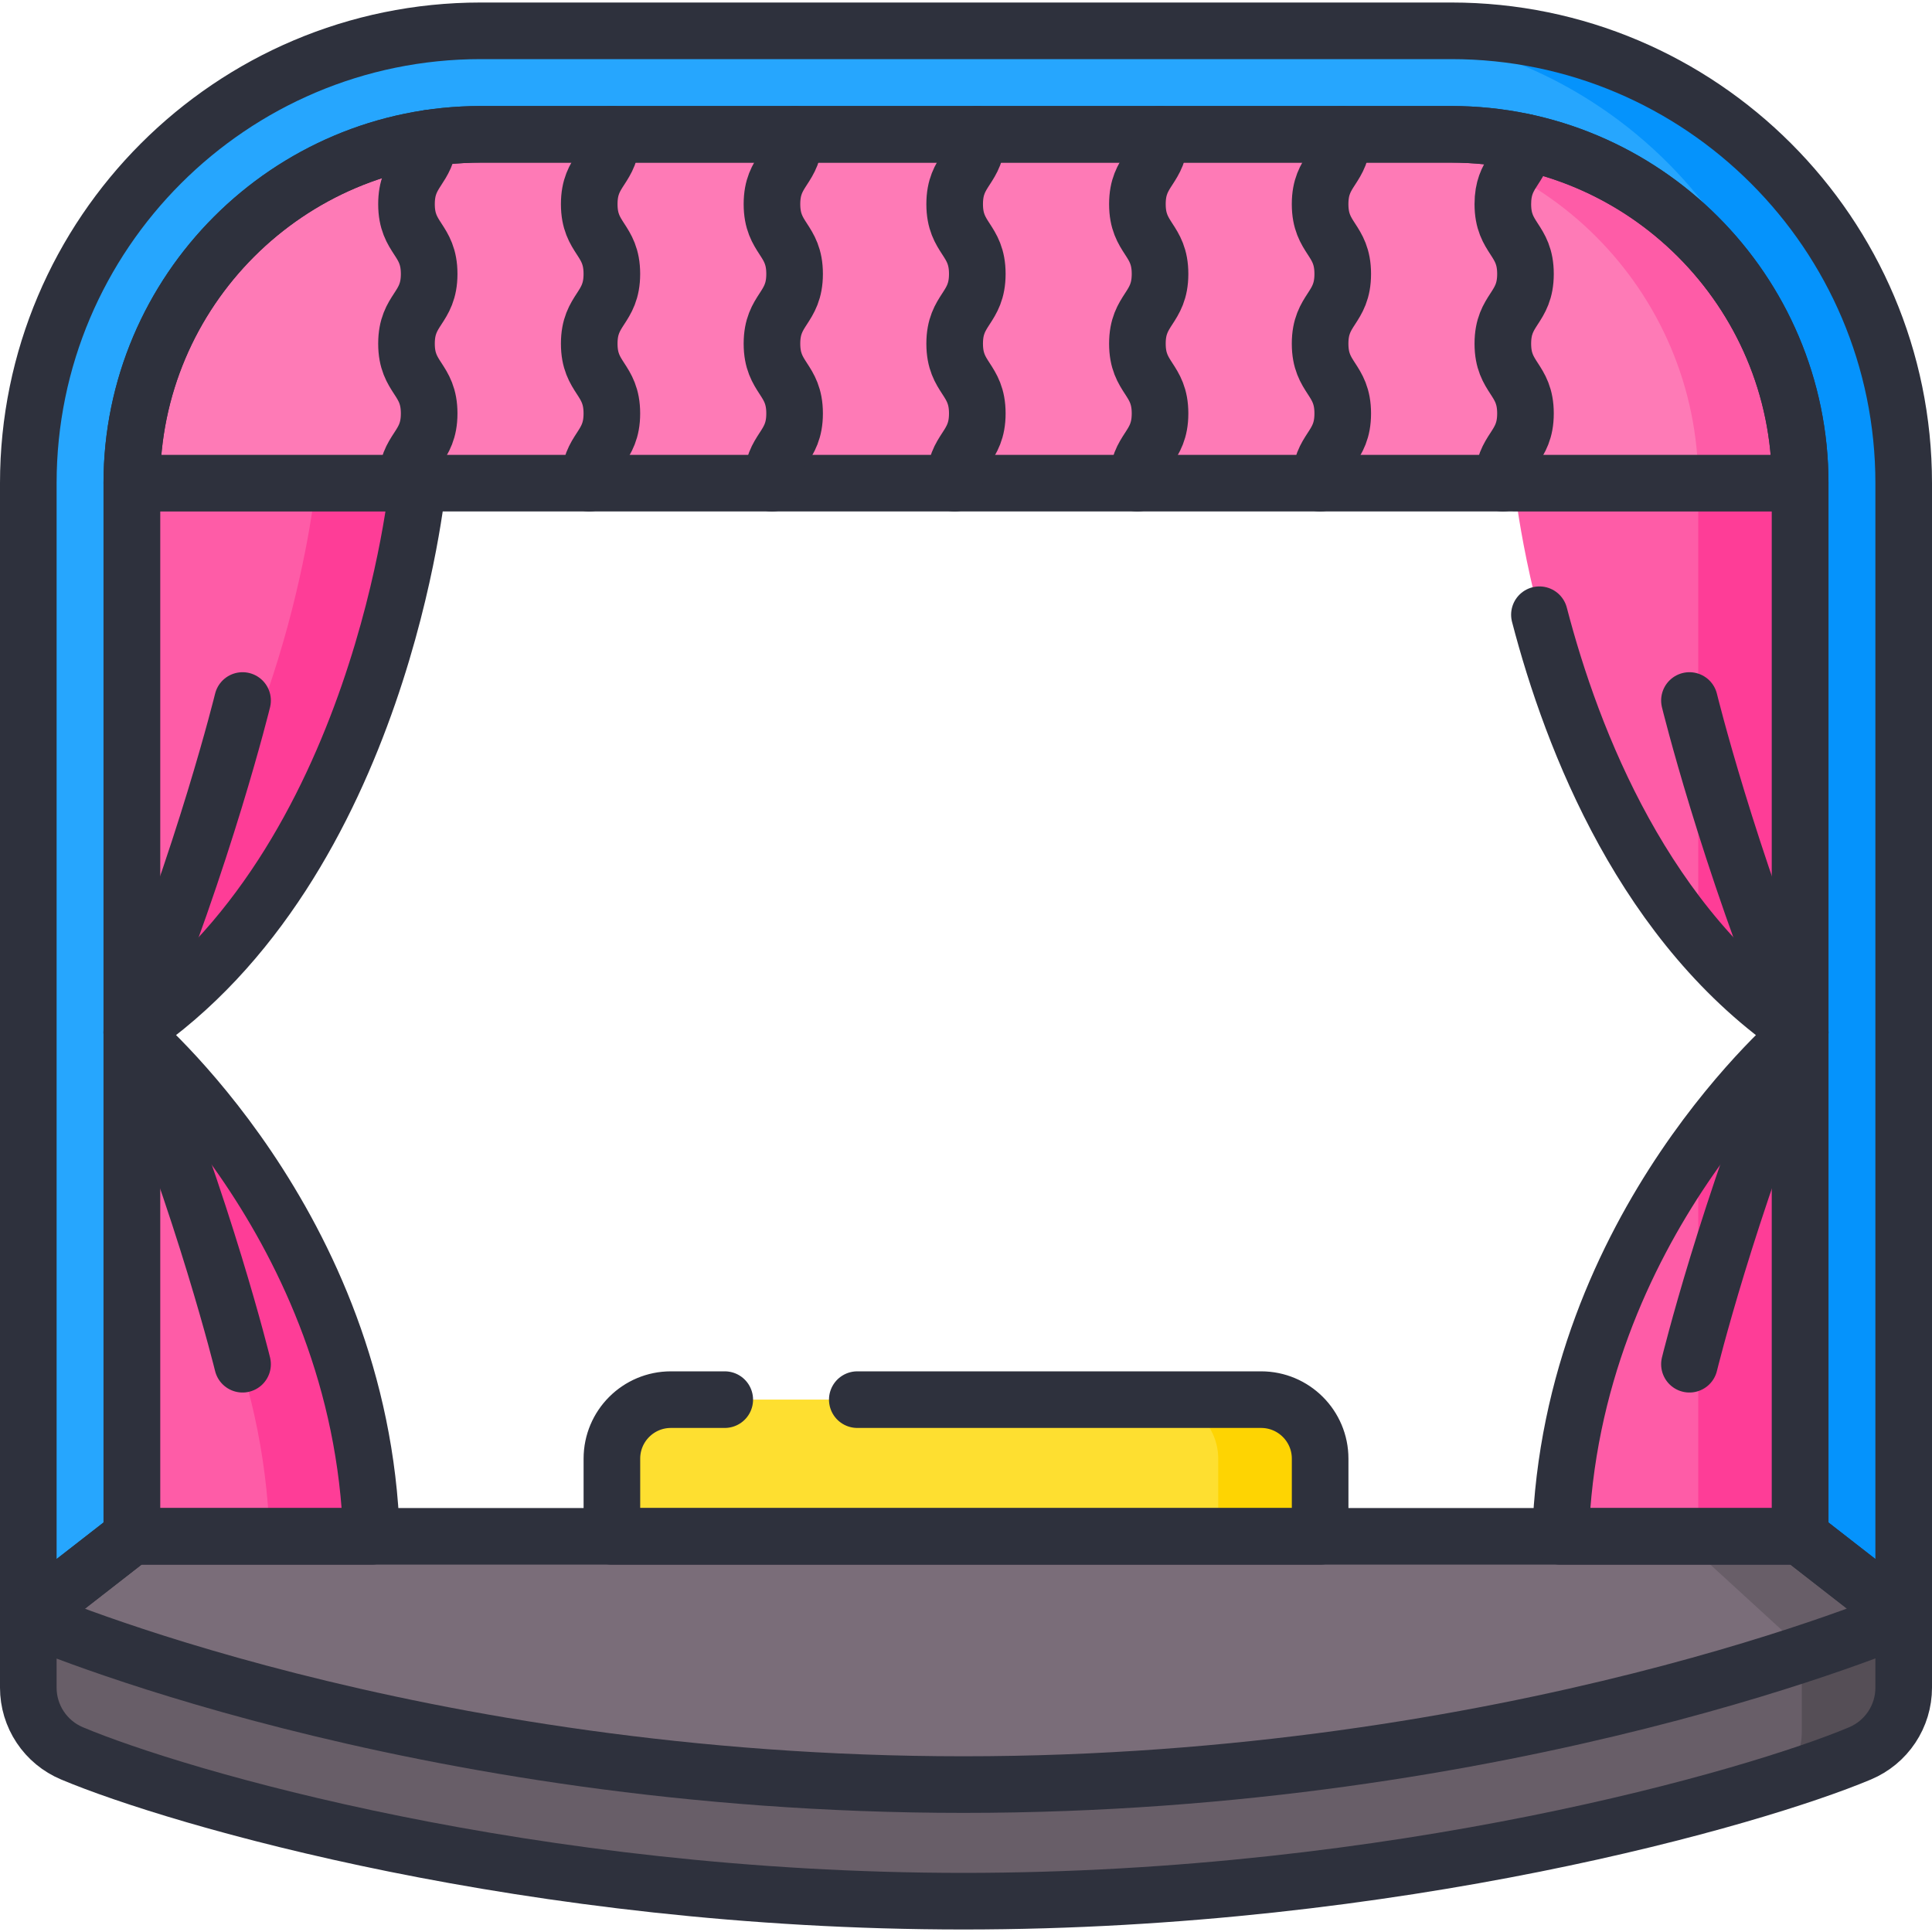 <?xml version="1.0" encoding="UTF-8"?> <svg xmlns="http://www.w3.org/2000/svg" width="60" height="60" viewBox="0 0 60 60" fill="none"><g clip-path="url(#clip0_123_1804)"><path d="M59.121 50.215H0.879V52.414C0.879 52.849 1.008 53.275 1.249 53.637C1.49 54 1.833 54.283 2.235 54.452C5.51 55.83 16.473 59.043 29.919 59.043C43.364 59.043 54.49 55.83 57.766 54.452C58.167 54.283 58.51 54 58.751 53.637C58.992 53.275 59.121 52.849 59.121 52.414V50.215Z" fill="#685E68"></path><path d="M59.121 50.215V52.413C59.121 53.304 58.587 54.107 57.765 54.451C57.185 54.695 56.359 54.997 55.316 55.329C55.719 54.922 55.957 54.367 55.957 53.773V50.215H59.121Z" fill="#554E56"></path><path d="M59.121 50.215L55.906 47.712V15.005C55.906 9.031 51.046 4.171 45.072 4.171H14.928C8.954 4.171 4.094 9.032 4.094 15.005V47.712L0.879 50.215V15.005C0.879 7.259 7.181 0.957 14.928 0.957H45.072C52.819 0.957 59.121 7.259 59.121 15.005V50.215Z" fill="#26A6FE"></path><path d="M45.072 0.957H41.908C49.655 0.957 55.906 7.259 55.906 15.005L55.907 47.712L59.121 50.215V15.005C59.121 7.259 52.819 0.957 45.072 0.957Z" fill="#0593FC"></path><path d="M55.906 47.712H4.094L0.879 50.215C0.879 50.215 12.803 55.422 29.919 55.422C47.034 55.422 59.121 50.215 59.121 50.215L55.906 47.712Z" fill="#7A6D79"></path><path d="M59.121 50.215C59.121 50.215 58.052 50.676 56.099 51.322L52.156 47.712H55.907L59.121 50.215Z" fill="#685E68"></path><path d="M55.907 15.006V15.005H4.093V15.006C4.093 9.032 8.954 4.172 14.927 4.172H45.072C51.047 4.172 55.907 9.032 55.907 15.006Z" fill="#FE7AB6"></path><path d="M55.907 15.005H52.742C52.741 9.03 47.883 4.172 41.909 4.172H45.073C51.047 4.172 55.905 9.03 55.907 15.005ZM12.976 15.006C12.976 15.006 11.845 26.83 4.093 32.061C4.093 32.061 11.229 38.016 11.537 47.712H4.094V15.006H12.976Z" fill="#FE5CA7"></path><path d="M12.976 15.006H9.812C9.812 15.006 9.006 23.429 4.094 29.202V32.06C11.846 26.829 12.976 15.006 12.976 15.006Z" fill="#FE3D97"></path><path d="M4.093 32.061L4.094 32.062V32.06L4.093 32.061Z" fill="#FE5CA7"></path><path d="M4.094 32.061V35.618C6.045 38.324 8.206 42.471 8.373 47.712H11.537C11.229 38.031 4.116 32.079 4.094 32.061Z" fill="#FE3D97"></path><path d="M47.023 15.006C47.023 15.006 48.154 26.83 55.907 32.061C55.907 32.061 48.771 38.016 48.463 47.712H55.906V15.006H47.023Z" fill="#FE5CA7"></path><path d="M55.906 15.006V32.059C54.697 31.243 53.65 30.267 52.741 29.202V15.006H55.906ZM55.906 32.061V47.712H52.741V35.618C54.371 33.356 55.855 32.103 55.906 32.061Z" fill="#FE3D97"></path><path d="M55.907 32.06L55.906 32.061V32.059C55.906 32.06 55.907 32.06 55.907 32.06ZM52.743 32.06L52.741 32.061V32.059C52.741 32.06 52.743 32.06 52.743 32.06Z" fill="#FE5CA7"></path><path d="M40.998 47.712H19.003V45.3C19.003 44.287 19.823 43.466 20.836 43.466H39.164C40.177 43.466 40.998 44.287 40.998 45.3V47.712H40.998Z" fill="#FEDF30"></path><path d="M39.164 43.466H36C37.012 43.466 37.833 44.287 37.833 45.3V47.712H40.998V45.3C40.998 44.287 40.177 43.466 39.164 43.466Z" fill="#FED402"></path><path d="M59.121 50.215L55.906 47.712V15.005C55.906 9.031 51.046 4.171 45.072 4.171H14.928C8.954 4.171 4.094 9.032 4.094 15.005V47.712L0.879 50.215V15.005C0.879 7.259 7.181 0.957 14.928 0.957H45.072C52.819 0.957 59.121 7.259 59.121 15.005V50.215Z" stroke="#2E313D" stroke-width="1.758" stroke-miterlimit="10" stroke-linecap="round" stroke-linejoin="round"></path><path d="M55.906 47.712H4.094L0.879 50.215C0.879 50.215 12.803 55.422 29.919 55.422C47.034 55.422 59.121 50.215 59.121 50.215L55.906 47.712Z" stroke="#2E313D" stroke-width="1.758" stroke-miterlimit="10" stroke-linecap="round" stroke-linejoin="round"></path><path d="M0.879 50.215V52.414C0.879 52.849 1.008 53.275 1.249 53.637C1.49 54 1.833 54.283 2.235 54.452C5.51 55.83 16.473 59.043 29.919 59.043C43.364 59.043 54.49 55.83 57.766 54.452C58.167 54.283 58.51 54 58.751 53.637C58.992 53.275 59.121 52.849 59.121 52.414V50.215M47.808 19.091C48.829 23.014 51.089 28.81 55.907 32.061C55.907 32.061 48.771 38.016 48.462 47.712H55.906V15.006H47.023M55.907 15.006V15.005H4.093V15.006C4.093 9.032 8.954 4.172 14.927 4.172H45.072C51.047 4.172 55.907 9.032 55.907 15.006ZM12.976 15.006C12.976 15.006 11.845 26.83 4.093 32.061C4.093 32.061 11.229 38.016 11.537 47.712H4.094V15.006H12.976Z" stroke="#2E313D" stroke-width="1.758" stroke-miterlimit="10" stroke-linecap="round" stroke-linejoin="round"></path><path d="M13.324 4.291C13.275 5.257 12.624 5.297 12.624 6.339C12.624 7.423 13.328 7.423 13.328 8.507C13.328 9.589 12.624 9.589 12.624 10.673C12.624 11.756 13.328 11.756 13.328 12.84C13.328 13.923 12.624 13.923 12.624 15.005V15.006M18.299 15.006C18.299 13.923 19.002 13.923 19.002 12.84C19.002 11.757 18.299 11.757 18.299 10.673C18.299 9.59 19.002 9.59 19.002 8.506C19.002 7.423 18.299 7.423 18.299 6.339C18.299 5.256 19.002 5.255 19.002 4.172M23.974 15.006C23.974 13.923 24.677 13.923 24.677 12.84C24.677 11.757 23.974 11.757 23.974 10.673C23.974 9.59 24.677 9.59 24.677 8.506C24.677 7.423 23.974 7.423 23.974 6.339C23.974 5.256 24.677 5.255 24.677 4.172M29.648 15.006C29.648 13.923 30.351 13.923 30.351 12.84C30.351 11.757 29.648 11.757 29.648 10.673C29.648 9.59 30.351 9.59 30.351 8.506C30.351 7.423 29.648 7.423 29.648 6.339C29.648 5.256 30.351 5.255 30.351 4.172M35.323 15.006C35.323 13.923 36.026 13.923 36.026 12.84C36.026 11.757 35.323 11.757 35.323 10.673C35.323 9.59 36.026 9.59 36.026 8.506C36.026 7.423 35.323 7.423 35.323 6.339C35.323 5.256 36.026 5.255 36.026 4.172M40.997 15.006C40.997 13.923 41.7 13.923 41.7 12.84C41.7 11.757 40.997 11.757 40.997 10.673C40.997 9.59 41.7 9.59 41.7 8.506C41.7 7.423 40.997 7.423 40.997 6.339C40.997 5.256 41.7 5.255 41.7 4.172M47.361 4.416C47.265 5.263 46.672 5.344 46.672 6.339C46.672 7.423 47.375 7.423 47.375 8.507C47.375 9.589 46.672 9.589 46.672 10.673C46.672 11.756 47.375 11.756 47.375 12.84C47.375 13.923 46.672 13.923 46.672 15.005V15.006M52.467 21.755C52.467 21.755 53.642 26.558 55.907 32.061M7.533 21.755C7.533 21.755 6.357 26.558 4.093 32.061" stroke="#2E313D" stroke-width="1.758" stroke-miterlimit="10" stroke-linecap="round" stroke-linejoin="round"></path><path d="M52.467 42.367C52.467 42.367 53.642 37.564 55.907 32.061M7.533 42.367C7.533 42.367 6.357 37.564 4.093 32.061M26.624 43.467H39.164C40.177 43.467 40.998 44.288 40.998 45.3V47.712H19.003V45.3C19.003 44.288 19.823 43.467 20.836 43.467H22.508" stroke="#2E313D" stroke-width="1.758" stroke-miterlimit="10" stroke-linecap="round" stroke-linejoin="round"></path></g><defs><clipPath id="clip0_123_1804"><rect width="60" height="60" fill="white"></rect></clipPath></defs></svg> 